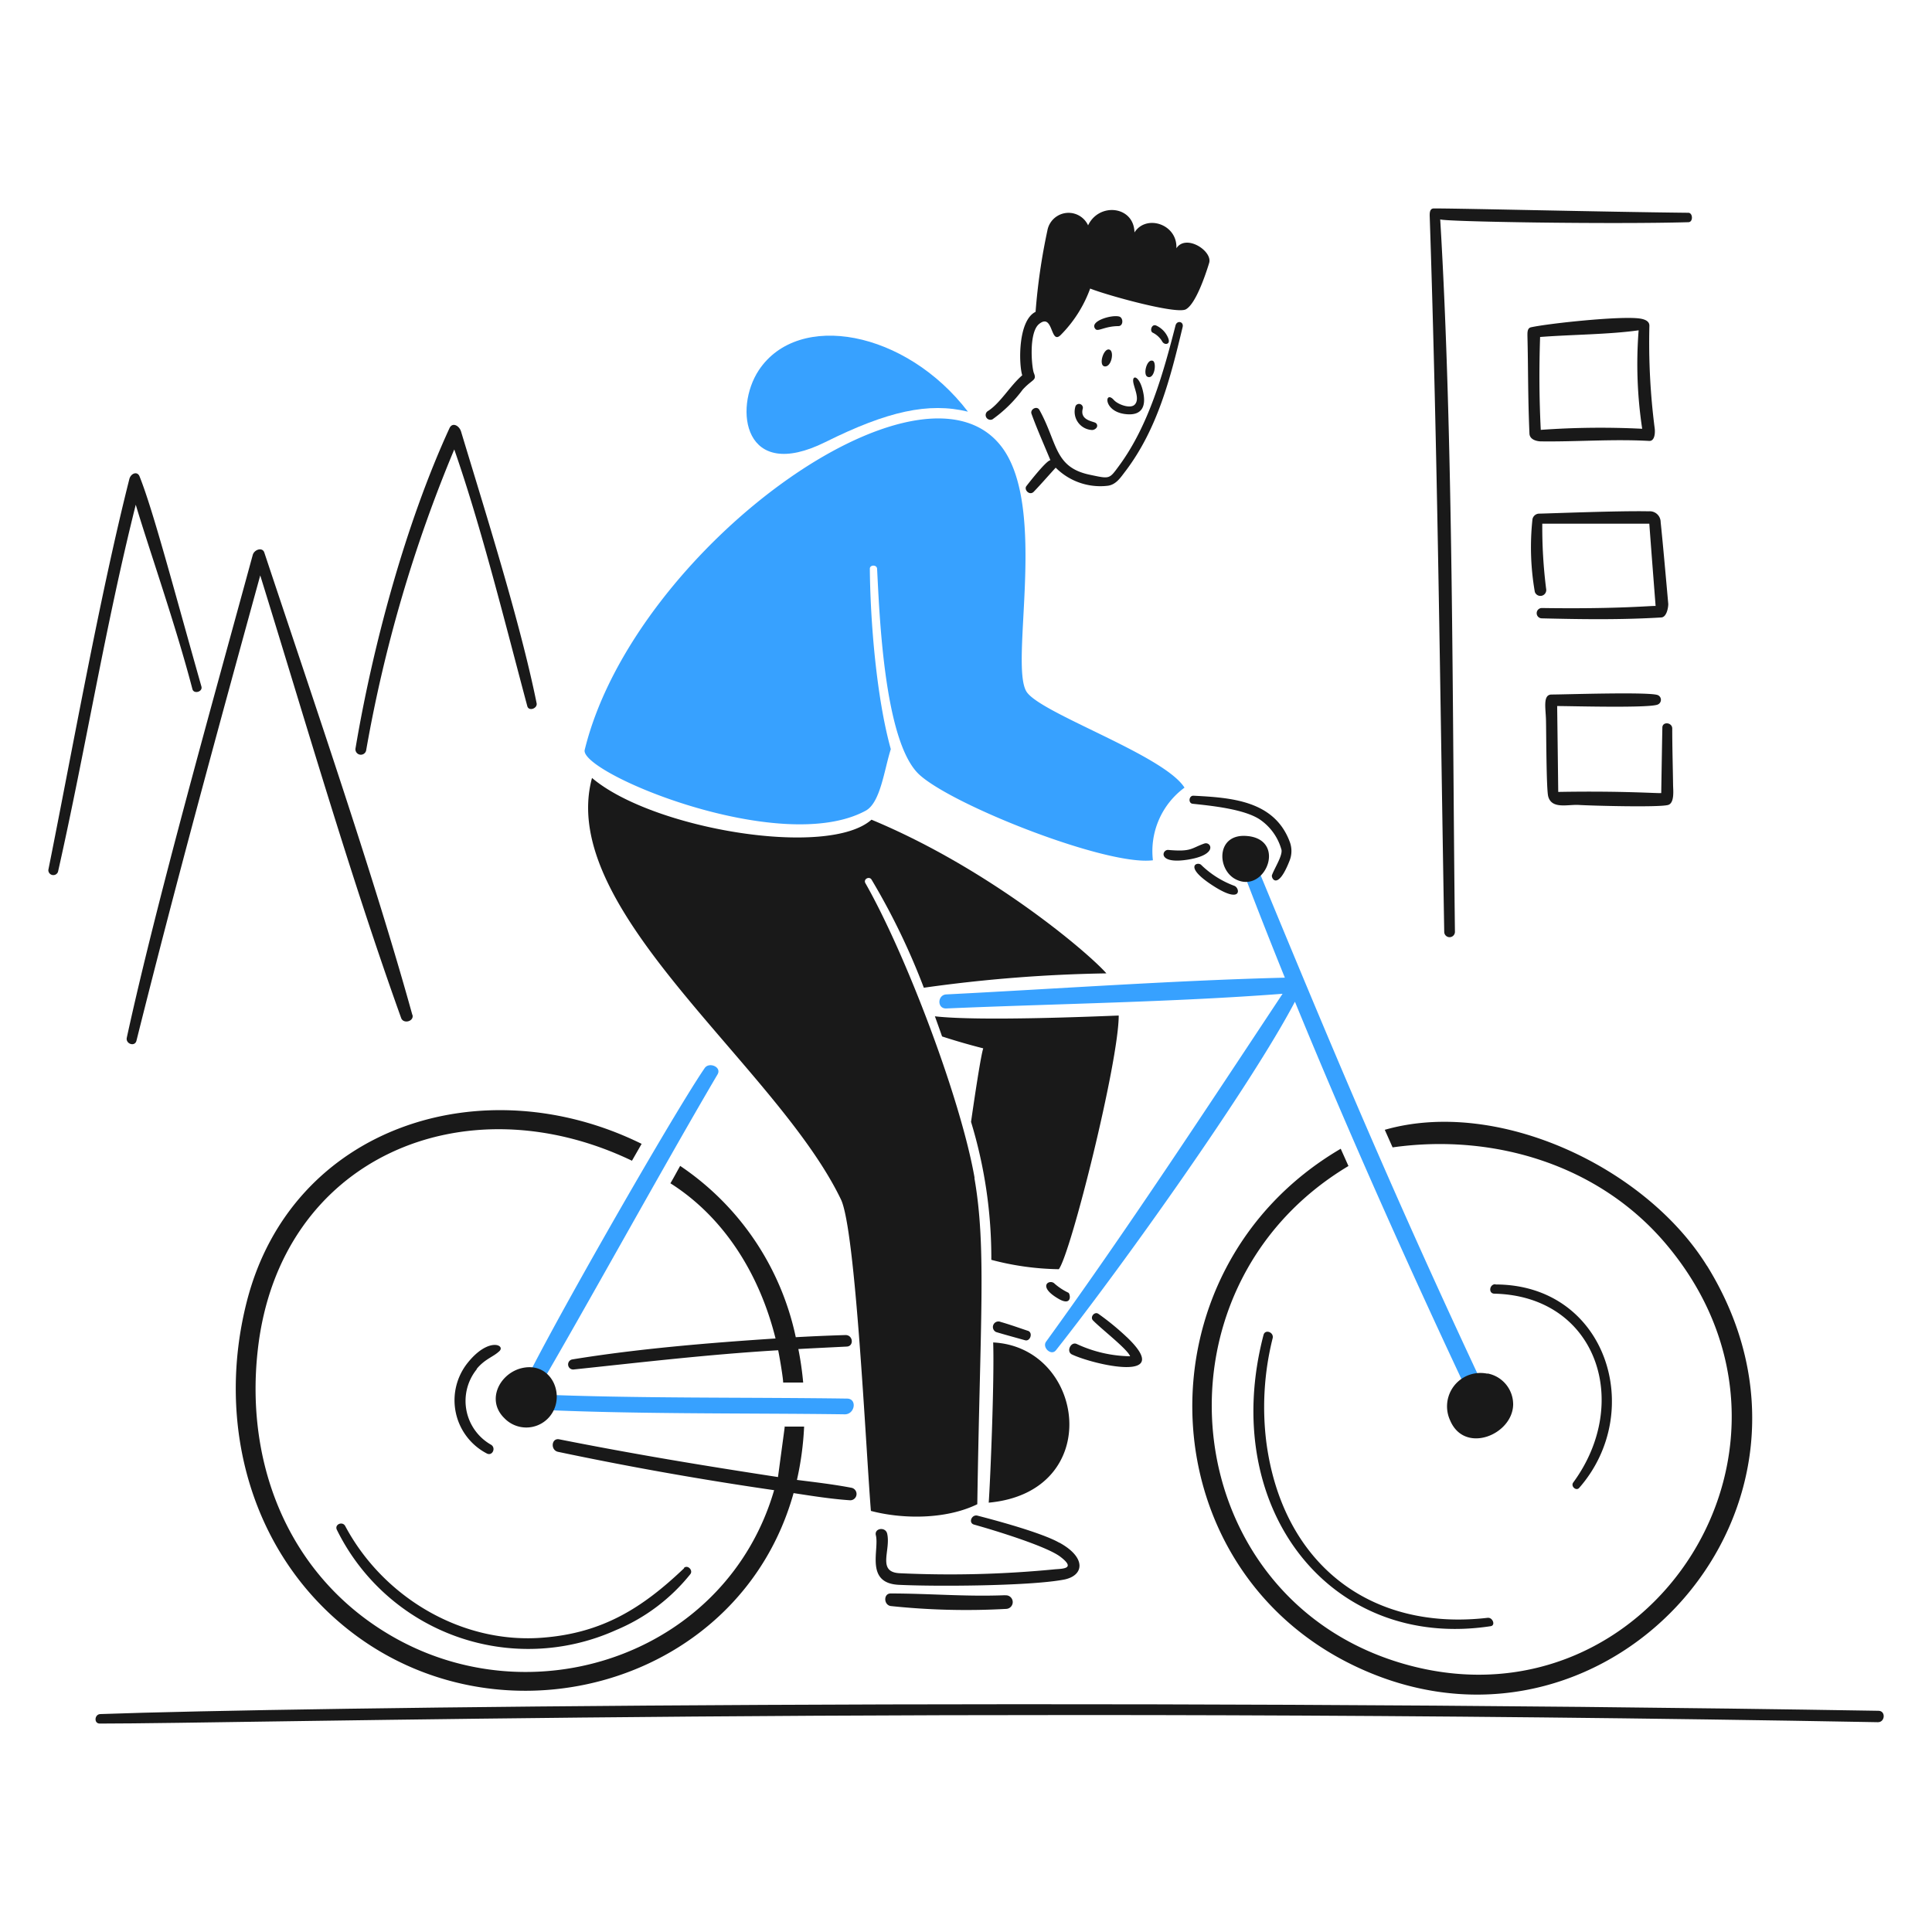 <svg xmlns="http://www.w3.org/2000/svg" width="200" height="200" viewBox="0 0 200 200"><g class="nc-icon-wrapper"><path d="M194.468 177.1c-82.559-1.351-164.03-.388-184.07.34-.619 0-.71.99-.065.983 14.591 0 87.972-1.889 184.063-.142.75.012.834-1.168.072-1.181z" fill="#191919"></path><path d="M154.073 144.6c-9.8-20.825-15.96-35.546-24.166-55.43a.757.757 0 1 0-1.4.574q2.19 5.76 4.5 11.464c-11.51.287-23.788 1.166-35.05 1.733-.919.046-.972 1.493 0 1.454 11.437-.489 23.462-.652 34.815-1.519-7.918 11.953-16.228 24.629-24.48 36.009-.436.6.529 1.518 1.024.886 7-8.864 20.172-27.373 24.734-36.074 5.676 13.837 12.024 28.025 18.418 41.568.482 1.03 2.118.372 1.629-.652zm-81.122-34.035c-3.495 5.081-18.5 31.374-19.317 34.151a.737.737 0 0 0 .495 1.134c10.428.573 23.013.417 33.33.56 1.043 0 1.3-1.616.228-1.629-10.473-.15-22.015 0-32.3-.443 4.882-8.29 13.374-23.75 18.9-33.128.431-.769-.887-1.299-1.336-.645z" fill="#37a1ff"></path><g fill="#191919"><path d="M101.191 156.9c-.606-.156-.977.75-.358.926 1.8.5 7.449 2.2 8.928 3.324 1.61 1.226.339 1.238-.514 1.3a111.825 111.825 0 0 1-16.111.41c-2.392-.118-.887-2.385-1.3-4.113-.189-.73-1.355-.547-1.166.189.371 1.5-1.147 4.947 2.365 5.124s13.368.149 17.05-.529c2.144-.385 2.431-2.281-.424-3.839.048.108-.821-.81-8.47-2.792zm5.214-19.135c-.936-.312-1.877-.651-2.815-.918a.573.573 0 0 0-.463 1.049c1 .3 1.994.567 2.991.847.541.146.842-.796.287-.982zm10.239.652a26.625 26.625 0 0 0-2.926-2.4c-.411-.3-.919.332-.561.683.932.946 3.552 2.959 3.832 3.7a13.522 13.522 0 0 1-5.526-1.271c-.613-.28-1.108.782-.5 1.082 2.207 1.05 10.747 3.035 5.681-1.798zm-6.056-4.6a6.229 6.229 0 0 1-1.42-.934c-.5-.528-1.922.274.541 1.642 1.309.675 1.091-.609.879-.711z"></path><path d="M42.685 105.057c-3.872-13.986-9.9-31.55-15.323-47.857-.195-.593-1.049-.312-1.2.255-4.022 14.768-9.985 35.93-13.035 49.962-.143.651.841.977 1 .313 4.053-16.216 8.387-32.066 12.813-48.164 4.686 15.108 9.287 31.049 14.586 45.817.234.652 1.355.352 1.173-.326zm-28.24-55.743c1.4 3.485 3.526 11.6 6.406 21.755.157.554-.795.809-.932.268-1.746-6.687-4.562-14.7-5.865-19.09-3.174 12.664-5.214 25.418-8.049 38a.515.515 0 0 1-1-.195c2.483-12.39 5.312-28.3 8.382-40.447.145-.605.828-.863 1.058-.291zm33.284-4.64c2.5 8.292 6.133 19.761 7.821 28.123.111.54-.815.879-.965.3-2.268-8.472-4.725-18.437-7.56-26.571A145.72 145.72 0 0 0 37.9 77.7a.561.561 0 0 1-1.1-.215c1.8-10.715 5.214-23.332 9.724-33.147.306-.681 1.022-.27 1.205.336z"></path><path d="M159.483 45.691c3.689.052 7.447-.257 11.235-.046.582.032.626-.821.581-1.258a69.509 69.509 0 0 1-.555-10.655c.014-.47-.442-.685-1.03-.763-2.033-.274-9.424.515-11.223.912-.4.085-.371.561-.371.9.085 3.461.04 6.145.208 10.1.028.699.9.806 1.155.81zm-.052-10.806c3.259-.254 7.1-.254 10.2-.691A44.689 44.689 0 0 0 170 44.387a86.408 86.408 0 0 0-10.5.113c-.161-3.26-.181-6.258-.069-9.615z"></path><path d="M171.977 63.919c.553-.032.722-1.009.722-1.394-.254-2.828-.579-6.517-.789-8.473a1.127 1.127 0 0 0-1.237-1.121c-3.1-.071-10.729.241-11.38.241a.718.718 0 0 0-.651.568 26.971 26.971 0 0 0 .241 7.527.607.607 0 0 0 1.174-.3 50.8 50.8 0 0 1-.4-6.752h11.08c.205 2.84.652 8.521.652 8.521-.092-.071-3.637.329-11.8.206a.535.535 0 0 0 0 1.069c4.134.102 8.264.159 12.388-.092z"></path><path d="M174.779 22.027c-9.19-.1-23.281-.45-26.343-.45-.456 0-.444.514-.43.886.814 24.4 1.075 49.235 1.5 74a.554.554 0 0 0 1.108 0c-.273-22.621-.157-51.095-1.524-73.762 0 .251 17.813.531 25.691.3.506-.001.473-.968-.002-.974z"></path><path d="M173.11 75.41c-.012-.645-1.023-.737-1.023-.084-.045 2.255-.078 4.516-.117 6.771-.213.053-3.977-.239-10.662-.117q-.053-4.454-.111-8.891c1.42 0 9.593.236 10.428-.162a.529.529 0 0 0 0-.965c-.789-.365-9.666-.065-11-.065-.926 0-.619 1.382-.586 2.607s.031 7.241.234 7.952c.372 1.342 2.041.8 3.181.873s8.277.273 9.228 0c.7-.208.514-1.6.514-2.1-.027-1.908-.086-3.864-.086-5.819z"></path><path d="M121.689 33.693c-1.259 4.92-2.771 10.336-5.822 14.494-1.061 1.44-.951 1.4-3.055.958-3.7-.775-3.325-3.311-5.214-6.713-.268-.469-.991-.046-.815.411.586 1.622 1.3 3.2 1.955 4.8-.4 0-2.189 2.294-2.483 2.672s.333 1.037.762.587c.776-.809 1.512-1.662 2.269-2.489a6.518 6.518 0 0 0 5.357 1.876c.906-.1 1.376-.886 1.883-1.538 3.331-4.413 4.64-9.646 5.9-14.9.136-.576-.594-.719-.737-.158z"></path><path d="M121.779 25.7c.124-2.5-3.128-3.552-4.34-1.636-.045-2.744-3.657-3.142-4.8-.736a2.227 2.227 0 0 0-4.217.553 62.726 62.726 0 0 0-1.22 8.4c-1.837.9-1.746 5.4-1.381 6.569-1.257 1.089-2.249 2.849-3.512 3.676a.491.491 0 1 0 .436.88 13.945 13.945 0 0 0 3.122-3.07c1.017-1.114 1.486-.925 1.159-1.72-.214-.522-.573-4.184.548-5.083 1.487-1.187 1.137 2.226 2.229 1.146a13.185 13.185 0 0 0 3.05-4.809c1.6.651 8.871 2.685 9.894 2.157s2.052-3.578 2.424-4.81-2.4-3.034-3.392-1.517z"></path><path d="M114.884 36.208c-.618-.3-1.219 1.636-.528 1.721s1.004-1.494.528-1.721zm-1.453 7.58c-.235-.183-1.695-.261-1.336-1.512a.4.4 0 0 0-.756-.235 1.89 1.89 0 0 0 1.742 2.474.63.63 0 0 0 .4-.2.346.346 0 0 0-.05-.527zm2.346-10.03c.534-.005.521-.874.078-.991-.794-.215-3.167.5-2.45 1.3.267.297.938-.296 2.372-.309zm5.084 1.083a2.418 2.418 0 0 0-1.174-1.142c-.475-.2-.69.567-.364.736a2.351 2.351 0 0 1 .938.828c.147.3.38.38.551.322.296-.1.188-.462.049-.744zm-2.477 5.988c-.29-1.721-1.062-2.092-1.082-1.46s.769 1.89.163 2.516c-.443.463-1.721 0-2.151-.469-1-1.134-1.173 1.336 1.441 1.472 1.459.079 1.833-.847 1.629-2.059zm.424-1.818c-.515-.189-.111-1.793.462-1.675.511 0 .289 1.964-.462 1.675z"></path><path d="M133.511 87.135c-1.6-4.269-6.055-4.562-9.978-4.764-.47 0-.541.782-.072.834 1.955.208 5.461.554 7.052 1.694a5.583 5.583 0 0 1 2.15 3.09c.085.651-.71 1.844-.99 2.607-.1.306.586 1.655 1.818-1.486a2.7 2.7 0 0 0 .02-1.975zm-5.736 4.565c.612.224.841 1.994-2.307-.078-2.985-1.955-1.5-2.457-1.127-2.092a9.791 9.791 0 0 0 3.434 2.17zm-3.089-4.38c.652-.227 1.467 1.134-1.636 1.656-3.258.547-2.783-1.043-2.111-.991 2.431.215 2.346-.178 3.747-.668z"></path><path d="M54.14 141.6c-2.338.462-3.894 3.3-1.92 5.217a3.147 3.147 0 0 0 4.45.072c2.064-2.003.63-5.918-2.53-5.289zm75.089-55.042c-3.35-.408-3.317 3.454-1.3 4.471 3.001 1.528 5.294-3.989 1.3-4.474zm-26.878 69c.163-2.224.593-12.638.463-16.588 9.554.486 11.601 15.47-.463 16.585zm1.688 9.579c-4.1.163-7.821-.182-11.842-.182-.749 0-.73 1.173 0 1.3a74.386 74.386 0 0 0 12.012.294.7.7 0 0 0-.151-1.4zm-22.967-22.018h2.073a32.931 32.931 0 0 0-.5-3.467c1.668-.092 3.337-.17 5.012-.255.775-.039.651-1.218-.144-1.192q-2.568.078-5.135.221a28.461 28.461 0 0 0-11.968-17.733c-.339.6-.652 1.2-1.01 1.8 5.748 3.644 9.3 9.685 10.884 16.066-6.87.449-14.339 1.068-21.058 2.171a.527.527 0 0 0 .124 1.042c7.117-.75 14.058-1.571 21.207-1.994.157.755.515 2.89.515 3.341zm.143 4.562h2.027a31.484 31.484 0 0 1-.743 5.52c1.877.235 3.767.456 5.618.808a.654.654 0 0 1-.1 1.3c-1.955-.131-3.91-.443-5.866-.743-5.491 19.68-29.762 26.534-45.625 14.498-10.539-8-14.234-21.624-10.969-34.359 4.641-18.092 24.382-24.42 40.864-16.294l-1 1.747c-17.369-8.328-36.465-.306-38.726 19.5-1.428 12.429 3.591 24.114 14.481 30.058 14.756 8.043 34.112 1.193 38.961-15.453q-11.235-1.628-22.367-3.969c-.8-.169-.7-1.433.1-1.3 7.821 1.551 14.84 2.711 22.667 3.91.781-5.804.726-5.329.678-5.223zm-10.408 14.671c-4.314 4.112-8.407 6.667-14.5 7.169-8.44.73-16.626-4.145-20.569-11.543-.286-.534-1.134-.169-.866.385a22.087 22.087 0 0 0 28.911 10.376 19.417 19.417 0 0 0 7.684-5.788c.3-.4-.274-.984-.652-.652zm-21.448-20.615a5.215 5.215 0 0 0 1.473 7.821c.54.326.143 1.206-.437.906a6.206 6.206 0 0 1-1.955-9.418c2.144-2.652 3.91-1.8 3.258-1.179s-1.479.788-2.359 1.851zm104.708 25.731c-12.286 1.447-21.312-5.638-22.974-18.151a29.33 29.33 0 0 1 .652-10.786c.149-.62-.782-.965-.945-.339-4.666 17.84 6.808 32.7 23.514 30.15.535-.086.2-.92-.287-.861zm.73-34.5c11.542 0 15.6 13.172 8.674 21.064-.306.346-.893-.168-.613-.56 6.088-8.3 2.425-19.3-8.153-19.552-.651 0-.534-.978.092-.978zm21.9-1.955c15.374 24.812-9.835 52.889-35.24 42-22.856-9.776-24.244-41.45-2.666-54.094l.8 1.787c-21.507 12.872-17.779 45.275 6.3 51.695 25.085 6.687 44.07-22.85 26.6-43.588-6.881-8.18-17.772-11.529-28.33-10.036l-.809-1.819c11.732-3.357 27.047 3.911 33.344 14.071zm-22.715 11.167a3.26 3.26 0 0 1 2.659 3.259c-.1 3.109-5.025 5.11-6.517 1.616a3.458 3.458 0 0 1 3.858-4.849z"></path></g><path d="M122.62 81.537c-2.15-3.4-15.075-7.744-16.378-9.972-1.727-2.966 2.2-18.861-2.49-25.223-8.225-11.137-38.159 10.546-43.223 31.284-.573 2.359 20.256 11.08 29.081 6.3 1.538-.828 1.916-4.217 2.607-6.374-1.473-5.279-2.125-13.165-2.171-18.679 0-.423.724-.429.75 0 .228 4.12.651 17.865 4.36 21.306 3.421 3.167 19.435 9.5 24.193 8.876a8.157 8.157 0 0 1 3.271-7.518z" fill="#37a1ff"></path><path d="M85.445 45.762c6.433-3.2 10.682-4.138 14.755-3.147-6.432-8.4-17.545-10.461-21.643-4.3-2.634 3.974-1.584 11.658 6.888 7.447z" fill="#37a1ff"></path><path d="M100.891 121.944c-1.447-8.257-7.169-23.267-11.307-30.521-.242-.43.43-.762.651-.345a71.3 71.3 0 0 1 5.4 11.171 151.8 151.8 0 0 1 18.9-1.486c-1.958-2.223-12.171-10.863-24.319-15.909-4.523 4-22.674.991-28.931-4.321-3.7 13.686 19.1 29.771 25.77 43.634 1.525 3.166 2.568 25.639 3.1 32.241 3.161.841 7.69.931 11.014-.691.293-19.1.958-26.578-.3-33.773zm-4.119-16.736c4.686.533 16.861 0 19.037-.079 0 4.8-4.946 24.59-6.2 26.259a28.687 28.687 0 0 1-6.987-.971 48.285 48.285 0 0 0-2.1-14.28c.547-3.806 1.062-7.033 1.264-7.612a67.709 67.709 0 0 1-4.262-1.232c-.248-.711-.5-1.408-.75-2.105z" fill="#191919"></path></g></svg>